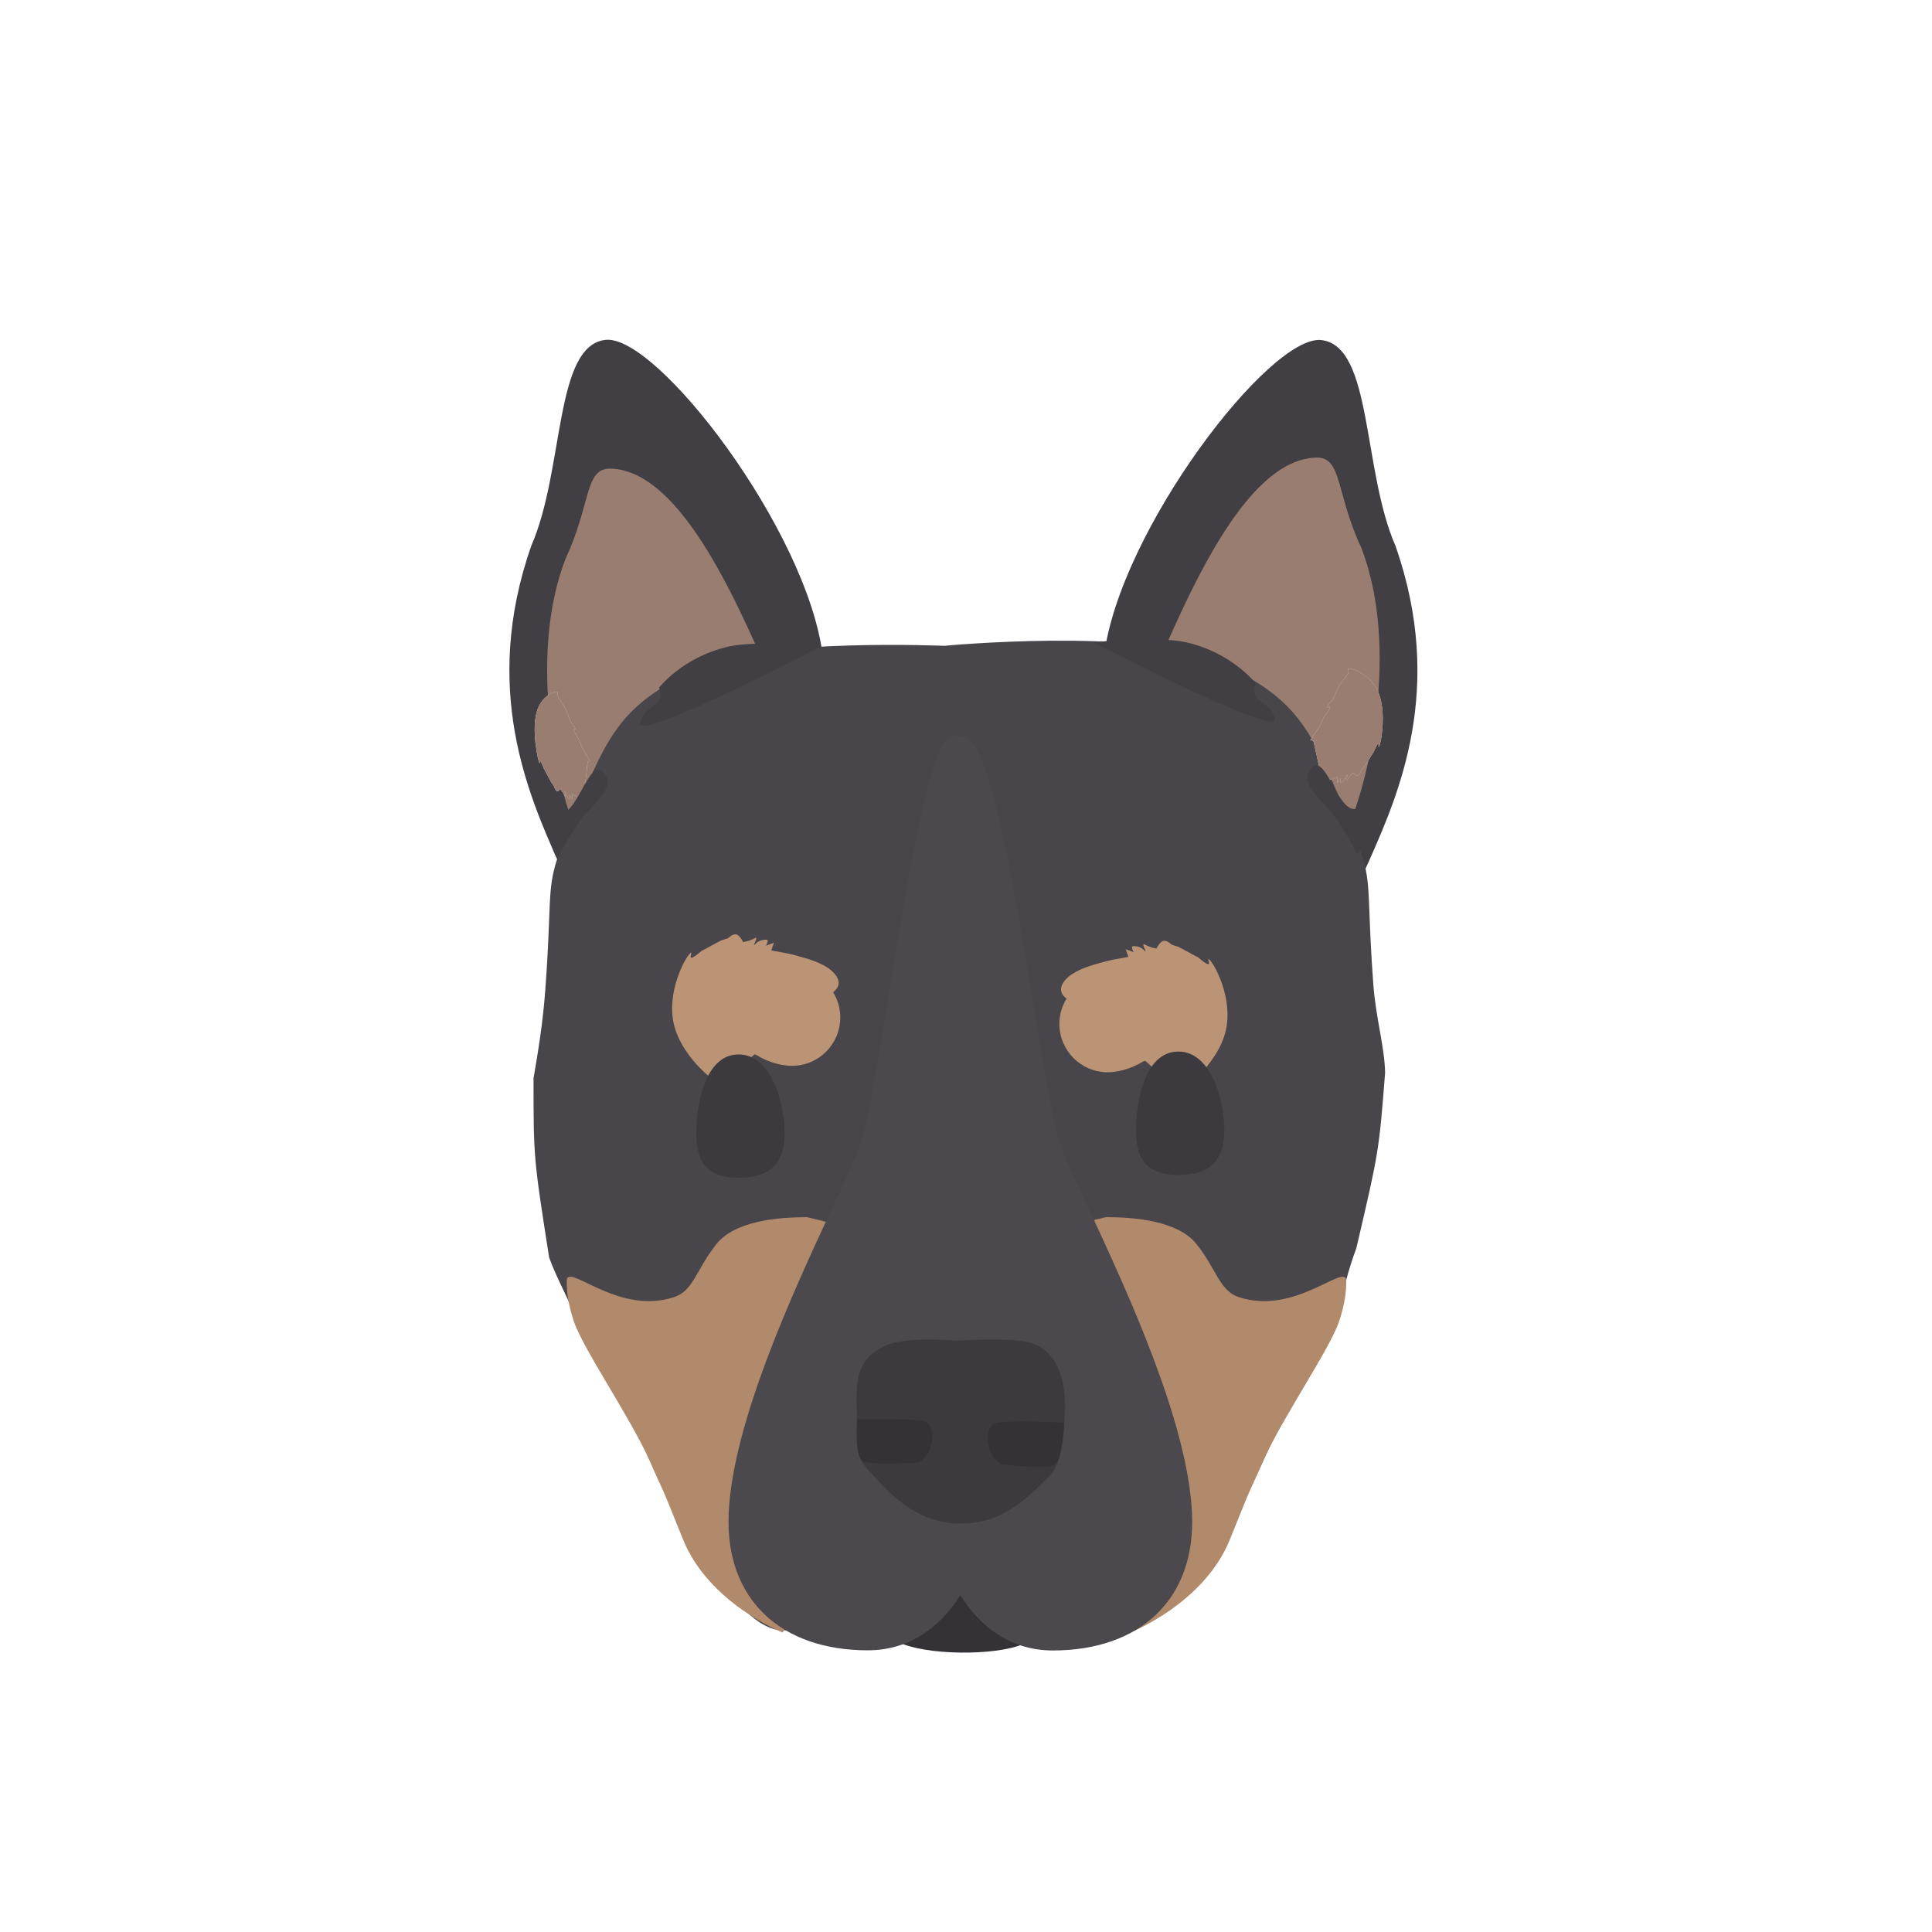 <svg width="300" height="300" viewBox="0 0 300 300" fill="none" xmlns="http://www.w3.org/2000/svg">
<path d="M94.011 52.776C101.98 51.862 125.321 82.314 127.761 101.822C129.744 117.676 115.388 128.87 107.9 133.611C100.511 138.288 94.472 151.473 86.635 133.714C82.082 123.397 74.728 106.948 82.495 84.759C87.677 72.872 86.042 53.69 94.011 52.776Z" fill="#413E44"/>
<path d="M94.761 72.767C106.114 72.984 115.121 95.159 120.244 106.722C124.926 117.292 110.803 125.862 105.278 129.365C99.827 132.823 95.22 142.152 89.809 130.034C86.665 122.994 81.803 102.388 87.815 86.755C91.778 78.351 90.75 72.691 94.761 72.767Z" fill="#997D70"/>
<path d="M205.182 52.807C197.213 51.894 173.872 82.345 171.432 101.853C169.449 117.707 183.805 128.901 191.294 133.642C198.683 138.319 204.722 151.504 212.559 133.745C217.112 123.428 224.466 106.979 216.698 84.791C211.516 72.904 213.151 53.721 205.182 52.807Z" fill="#413E44"/>
<path d="M204.432 71.053C193.08 71.269 184.073 93.444 178.95 105.008C174.267 115.577 188.391 124.147 193.915 127.651C199.366 131.108 203.974 140.437 209.385 128.319C212.528 121.28 217.391 100.673 211.379 85.04C207.415 76.636 208.444 70.976 204.432 71.053Z" fill="#997D70"/>
<path d="M198.87 220.699C194.217 231.661 184.848 251.082 177.051 252.267C171.084 253.174 158.046 240.762 149.362 231.625C140.698 240.82 127.026 254.048 120.873 253.113C113.076 251.927 103.707 232.506 99.054 221.544C96.406 215.307 93.332 211.112 90.621 207.414C88.621 202.282 86.556 198.801 85.272 195.282C82.846 179.782 82.846 179.782 82.846 167.437C83.53 163.432 84.283 159.032 84.681 153.624C85.045 148.682 85.174 145.303 85.271 142.761C85.535 135.864 85.563 135.121 89.406 126.012L89.508 125.77C94.555 113.806 96.583 109 109.432 103.382C119.163 99.127 146.622 100.282 146.622 100.282C146.622 100.282 176.791 97.421 188.492 102.536C201.341 108.154 203.369 112.961 208.416 124.925L208.518 125.167C212.361 134.275 212.389 135.019 212.653 141.915C212.75 144.458 212.879 147.836 213.243 152.779C213.642 158.187 215 162.499 215.078 166.592C214.121 178.782 214.121 178.782 210.621 193.782C209.337 197.301 208.518 200.282 207.303 206.569C204.593 210.267 201.518 214.461 198.87 220.699Z" fill="#48454B"/>
<path d="M183.516 168.928C183.953 167.5 181.408 167.607 180.108 166.619C178.809 165.631 177.847 164.743 177.847 164.743C177.847 164.743 176.343 164.768 176.074 164C176.074 164 178.129 163.896 175.048 162.726C174.581 162.549 173.097 161.22 173.097 161.22L169.858 159.754L170.69 159.191C170.69 159.191 167.68 157.177 165.275 154.771C163.692 153.186 166.193 151.451 166.193 151.451C166.193 151.451 167.025 150.8 168.639 150.201C170.254 149.601 172.651 149.053 172.651 149.053L175.217 148.579L174.799 147.395L176.087 147.86C176.087 147.86 175.849 147.705 175.765 147.067C175.724 146.759 177.059 146.939 177.512 147.414C178.559 148.512 176.956 146.216 177.772 146.673C178.65 147.165 179.583 147.284 179.583 147.284C179.583 147.284 180.056 146.25 180.642 146.101C181.227 145.951 181.925 146.687 181.925 146.687L183.029 147.045L186.05 148.663C186.05 148.663 188.078 150.481 187.692 149.324C187.056 147.414 191.198 152.971 190.534 158.92C189.869 164.869 183.308 169.609 183.516 168.928Z" fill="#BB9375"/>
<path d="M209.32 103.89C209.735 104.705 208.401 105.53 207.856 106.659C207.312 107.788 206.931 108.73 206.931 108.73C206.931 108.73 206.147 109.243 206.108 109.86C206.108 109.86 207.188 109.205 205.744 111.086C205.525 111.371 204.93 112.797 204.93 112.797L203.443 114.934L203.949 115.022L203.947 115.022L205.108 120.277C206.025 120.114 206.301 121.212 206.301 121.212L207.694 120.628L207.633 121.579L208.24 120.809C208.24 120.809 208.137 120.999 208.177 121.461C208.196 121.685 208.865 121.092 209.038 120.61C209.436 119.495 208.907 121.618 209.27 121.021C209.661 120.377 210.129 119.967 210.129 119.967C210.129 119.967 210.511 120.502 210.834 120.397C211.157 120.292 211.422 119.546 211.422 119.546L211.948 118.914L213.302 116.75C213.302 116.75 214.115 114.801 214.067 115.723C213.989 117.243 215.406 112.011 214.278 108.207C213.15 104.404 209.122 103.501 209.32 103.89Z" fill="#E2E4E7"/>
<path d="M209.32 103.89C209.735 104.705 208.401 105.53 207.856 106.659C207.312 107.788 206.931 108.73 206.931 108.73C206.931 108.73 206.147 109.243 206.108 109.86C206.108 109.86 207.188 109.205 205.744 111.086C205.525 111.371 204.93 112.797 204.93 112.797L203.443 114.934L203.949 115.022L203.947 115.022L205.108 120.277C206.025 120.114 206.301 121.212 206.301 121.212L207.694 120.628L207.633 121.579L208.24 120.809C208.24 120.809 208.137 120.999 208.177 121.461C208.196 121.685 208.865 121.092 209.038 120.61C209.436 119.495 208.907 121.618 209.27 121.021C209.661 120.377 210.129 119.967 210.129 119.967C210.129 119.967 210.511 120.502 210.834 120.397C211.157 120.292 211.422 119.546 211.422 119.546L211.948 118.914L213.302 116.75C213.302 116.75 214.115 114.801 214.067 115.723C213.989 117.243 215.406 112.011 214.278 108.207C213.15 104.404 209.122 103.501 209.32 103.89Z" fill="#997D70"/>
<path d="M86.592 107.495C86.334 108.232 87.374 109.088 87.846 110.178C88.318 111.268 88.659 112.174 88.659 112.174C88.659 112.174 89.271 112.703 89.337 113.282C89.337 113.282 88.497 112.603 89.682 114.453C89.861 114.733 90.389 116.105 90.389 116.105L91.622 118.197L91.253 118.249L91.254 118.249L90.714 123.098C90.025 122.889 89.887 123.9 89.887 123.9L88.818 123.268L88.922 124.162L88.425 123.404C88.425 123.404 88.513 123.588 88.511 124.018C88.51 124.226 87.978 123.63 87.821 123.168C87.458 122.1 87.979 124.121 87.674 123.539C87.345 122.912 86.973 122.499 86.973 122.499C86.973 122.499 86.723 122.977 86.477 122.859C86.231 122.74 85.989 122.026 85.989 122.026L85.56 121.402L84.425 119.293C84.425 119.293 83.704 117.418 83.795 118.283C83.946 119.712 82.576 114.725 83.18 111.233C83.785 107.741 86.715 107.143 86.592 107.495Z" fill="#E2E4E7"/>
<path d="M86.592 107.495C86.334 108.232 87.374 109.088 87.846 110.178C88.318 111.268 88.659 112.174 88.659 112.174C88.659 112.174 89.271 112.703 89.337 113.282C89.337 113.282 88.497 112.603 89.682 114.453C89.861 114.733 90.389 116.105 90.389 116.105L91.622 118.197L91.253 118.249L91.254 118.249L90.714 123.098C90.025 122.889 89.887 123.9 89.887 123.9L88.818 123.268L88.922 124.162L88.425 123.404C88.425 123.404 88.513 123.588 88.511 124.018C88.51 124.226 87.978 123.63 87.821 123.168C87.458 122.1 87.979 124.121 87.674 123.539C87.345 122.912 86.973 122.499 86.973 122.499C86.973 122.499 86.723 122.977 86.477 122.859C86.231 122.74 85.989 122.026 85.989 122.026L85.56 121.402L84.425 119.293C84.425 119.293 83.704 117.418 83.795 118.283C83.946 119.712 82.576 114.725 83.18 111.233C83.785 107.741 86.715 107.143 86.592 107.495Z" fill="#997D70"/>
<path d="M99.387 112.286C98.895 115.286 127.477 100.386 127.477 100.386C127.477 100.386 117.621 99.386 113.185 100.386C105.969 102.013 102.344 106.786 102.344 106.786C103.464 110.072 99.879 109.286 99.387 112.286Z" fill="#413E44"/>
<path d="M87.066 126.285C89.865 126.285 91.683 116.785 93.965 120.285C95.317 122.36 92.372 124.723 91.008 126.286C88.79 128.827 86.572 133.286 86.572 133.286C85.535 132.115 84.266 126.285 87.066 126.285Z" fill="#413E44"/>
<path d="M197.947 111.63C198.439 114.63 169.857 99.73 169.857 99.73C169.857 99.73 179.713 98.73 184.149 99.73C191.365 101.357 194.99 106.13 194.99 106.13C193.87 109.416 197.455 108.63 197.947 111.63Z" fill="#413E44"/>
<path d="M210.268 125.629C207.468 125.629 205.651 116.129 203.369 119.629C202.017 121.703 204.962 124.067 206.326 125.629C208.544 128.171 210.762 132.629 210.762 132.629C211.799 131.458 213.068 125.629 210.268 125.629Z" fill="#413E44"/>
<path d="M141.353 247H158.031C158.031 247 163.365 253.376 158.943 255.272C154.521 257.168 143.634 257.055 139.464 254.967C135.295 252.878 141.353 247 141.353 247Z" fill="#343137"/>
<path d="M161.566 193.134C161.566 193.134 160.05 191.718 171.718 189C176.261 189 182.89 189.577 185.756 193.134C188.936 197.083 189.326 200.41 192.364 201.415C200.674 204.165 208.044 196.84 209 198.5C209 198.5 209.365 200.832 207.958 205.125C206.551 209.419 198.971 220.376 196.075 227.035C193.797 232.273 195 229 191 239C187 249 175.5 253.5 175.5 253.5C175.5 253.5 162.946 228.362 160.105 208.828C159.52 204.815 161.566 193.134 161.566 193.134Z" fill="#B1896B"/>
<path d="M135.477 193.134C135.477 193.134 136.993 191.718 125.325 189C120.782 189 114.153 189.577 111.287 193.134C108.107 197.083 107.717 200.41 104.679 201.415C96.369 204.165 88.999 196.84 88.043 198.5C88.043 198.5 87.678 200.832 89.085 205.125C90.492 209.419 98.072 220.376 100.968 227.035C103.246 232.273 102.043 229 106.043 239C110.043 249 121.543 253.5 121.543 253.5C121.543 253.5 134.097 228.362 136.938 208.828C137.523 204.815 135.477 193.134 135.477 193.134Z" fill="#B1896B"/>
<path d="M129.124 187.786C123.148 200.667 113.808 220.799 113.153 234.906C112.525 248.413 121.34 256.26 134.741 256.26C141.137 256.26 145.891 252.799 149.113 247.71C152.336 252.812 157.095 256.285 163.501 256.285C176.902 256.285 185.718 248.438 185.09 234.932C184.434 220.824 175.094 200.693 169.118 187.812C166.829 182.877 165.033 179.006 164.408 176.946C163.376 173.543 162.075 165.634 160.578 156.543C157.553 138.169 153.734 114.966 149.743 114.373C149.387 114.32 149.153 114.328 149.002 114.381C148.809 114.28 148.451 114.258 147.752 114.319C144.515 114.6 140.883 136.81 137.902 155.04C136.306 164.798 134.897 173.416 133.834 176.921C133.21 178.981 131.414 182.851 129.124 187.786Z" fill="#4B484E"/>
<path d="M137.687 208.87C141.033 207.459 148.672 208.192 148.672 208.192C148.672 208.192 156.309 207.619 159.762 208.453C166.367 210.047 165.324 219.786 165.324 219.786C165.324 219.786 165.302 226.836 163.075 229.071C158.926 233.238 155.539 236.389 149.661 236.568C143.783 236.747 139.782 233.661 136.208 229.739C134.027 227.346 132.813 226.85 133.035 221.412C133.232 216.611 131.725 211.386 137.687 208.87Z" fill="#3C393F"/>
<path d="M163.802 227.451C165.019 226.688 165.22 220.905 165.22 220.905C165.22 220.905 155.691 220.425 154.432 221.056C152.739 221.905 153.046 225.78 155.388 227.379C155.388 227.379 162.584 228.215 163.802 227.451Z" fill="#343137"/>
<path d="M133.901 226.822C132.696 226.038 133.1 220.403 133.1 220.403C133.1 220.403 142.488 220.152 143.737 220.805C145.416 221.683 145.048 225.552 142.681 227.111C142.681 227.111 135.107 227.606 133.901 226.822Z" fill="#343137"/>
<path d="M111.46 167.928C111.023 166.5 113.569 166.607 114.868 165.619C116.168 164.631 117.129 163.743 117.129 163.743C117.129 163.743 118.634 163.768 118.903 163C118.903 163 116.848 162.896 119.929 161.726C120.395 161.549 121.88 160.22 121.88 160.22L125.118 158.754L124.287 158.191C124.287 158.191 127.297 156.177 129.701 153.771C131.285 152.186 128.784 150.451 128.784 150.451C128.784 150.451 127.952 149.8 126.337 149.201C124.723 148.601 122.325 148.053 122.325 148.053L119.759 147.579L120.178 146.395L118.89 146.86C118.89 146.86 119.127 146.705 119.212 146.067C119.253 145.759 117.918 145.939 117.465 146.414C116.418 147.512 118.02 145.216 117.205 145.673C116.327 146.165 115.393 146.284 115.393 146.284C115.393 146.284 114.92 145.25 114.335 145.101C113.749 144.951 113.052 145.687 113.052 145.687L111.948 146.045L108.927 147.663C108.927 147.663 106.899 149.481 107.284 148.324C107.92 146.414 103.778 151.971 104.443 157.92C105.108 163.869 111.669 168.609 111.46 167.928Z" fill="#BB9375"/>
<path d="M113.477 158C113.477 162.142 118.834 165.5 122.977 165.5C127.119 165.5 130.477 162.142 130.477 158C130.477 153.858 127.119 150.5 122.977 150.5C118.834 150.5 106.977 154.292 113.477 158Z" fill="#BB9375"/>
<path d="M114.765 182.887C120.055 182.887 121.83 180.133 121.83 175.94C121.83 171.747 119.972 163.734 114.682 163.734C109.391 163.734 108.121 171.747 108.121 175.94C108.121 180.133 109.475 182.887 114.765 182.887Z" fill="#3C393F"/>
<path d="M183.044 182.438C188.335 182.438 190.109 179.684 190.109 175.49C190.109 171.297 188.251 163.285 182.961 163.285C177.67 163.285 176.4 171.297 176.4 175.49C176.4 179.684 177.754 182.438 183.044 182.438Z" fill="#3C393F"/>
<path d="M181.5 159C181.5 163.142 176.142 166.5 172 166.5C167.858 166.5 164.5 163.142 164.5 159C164.5 154.858 167.858 151.5 172 151.5C176.142 151.5 188 155.292 181.5 159Z" fill="#BB9375"/>
</svg>
